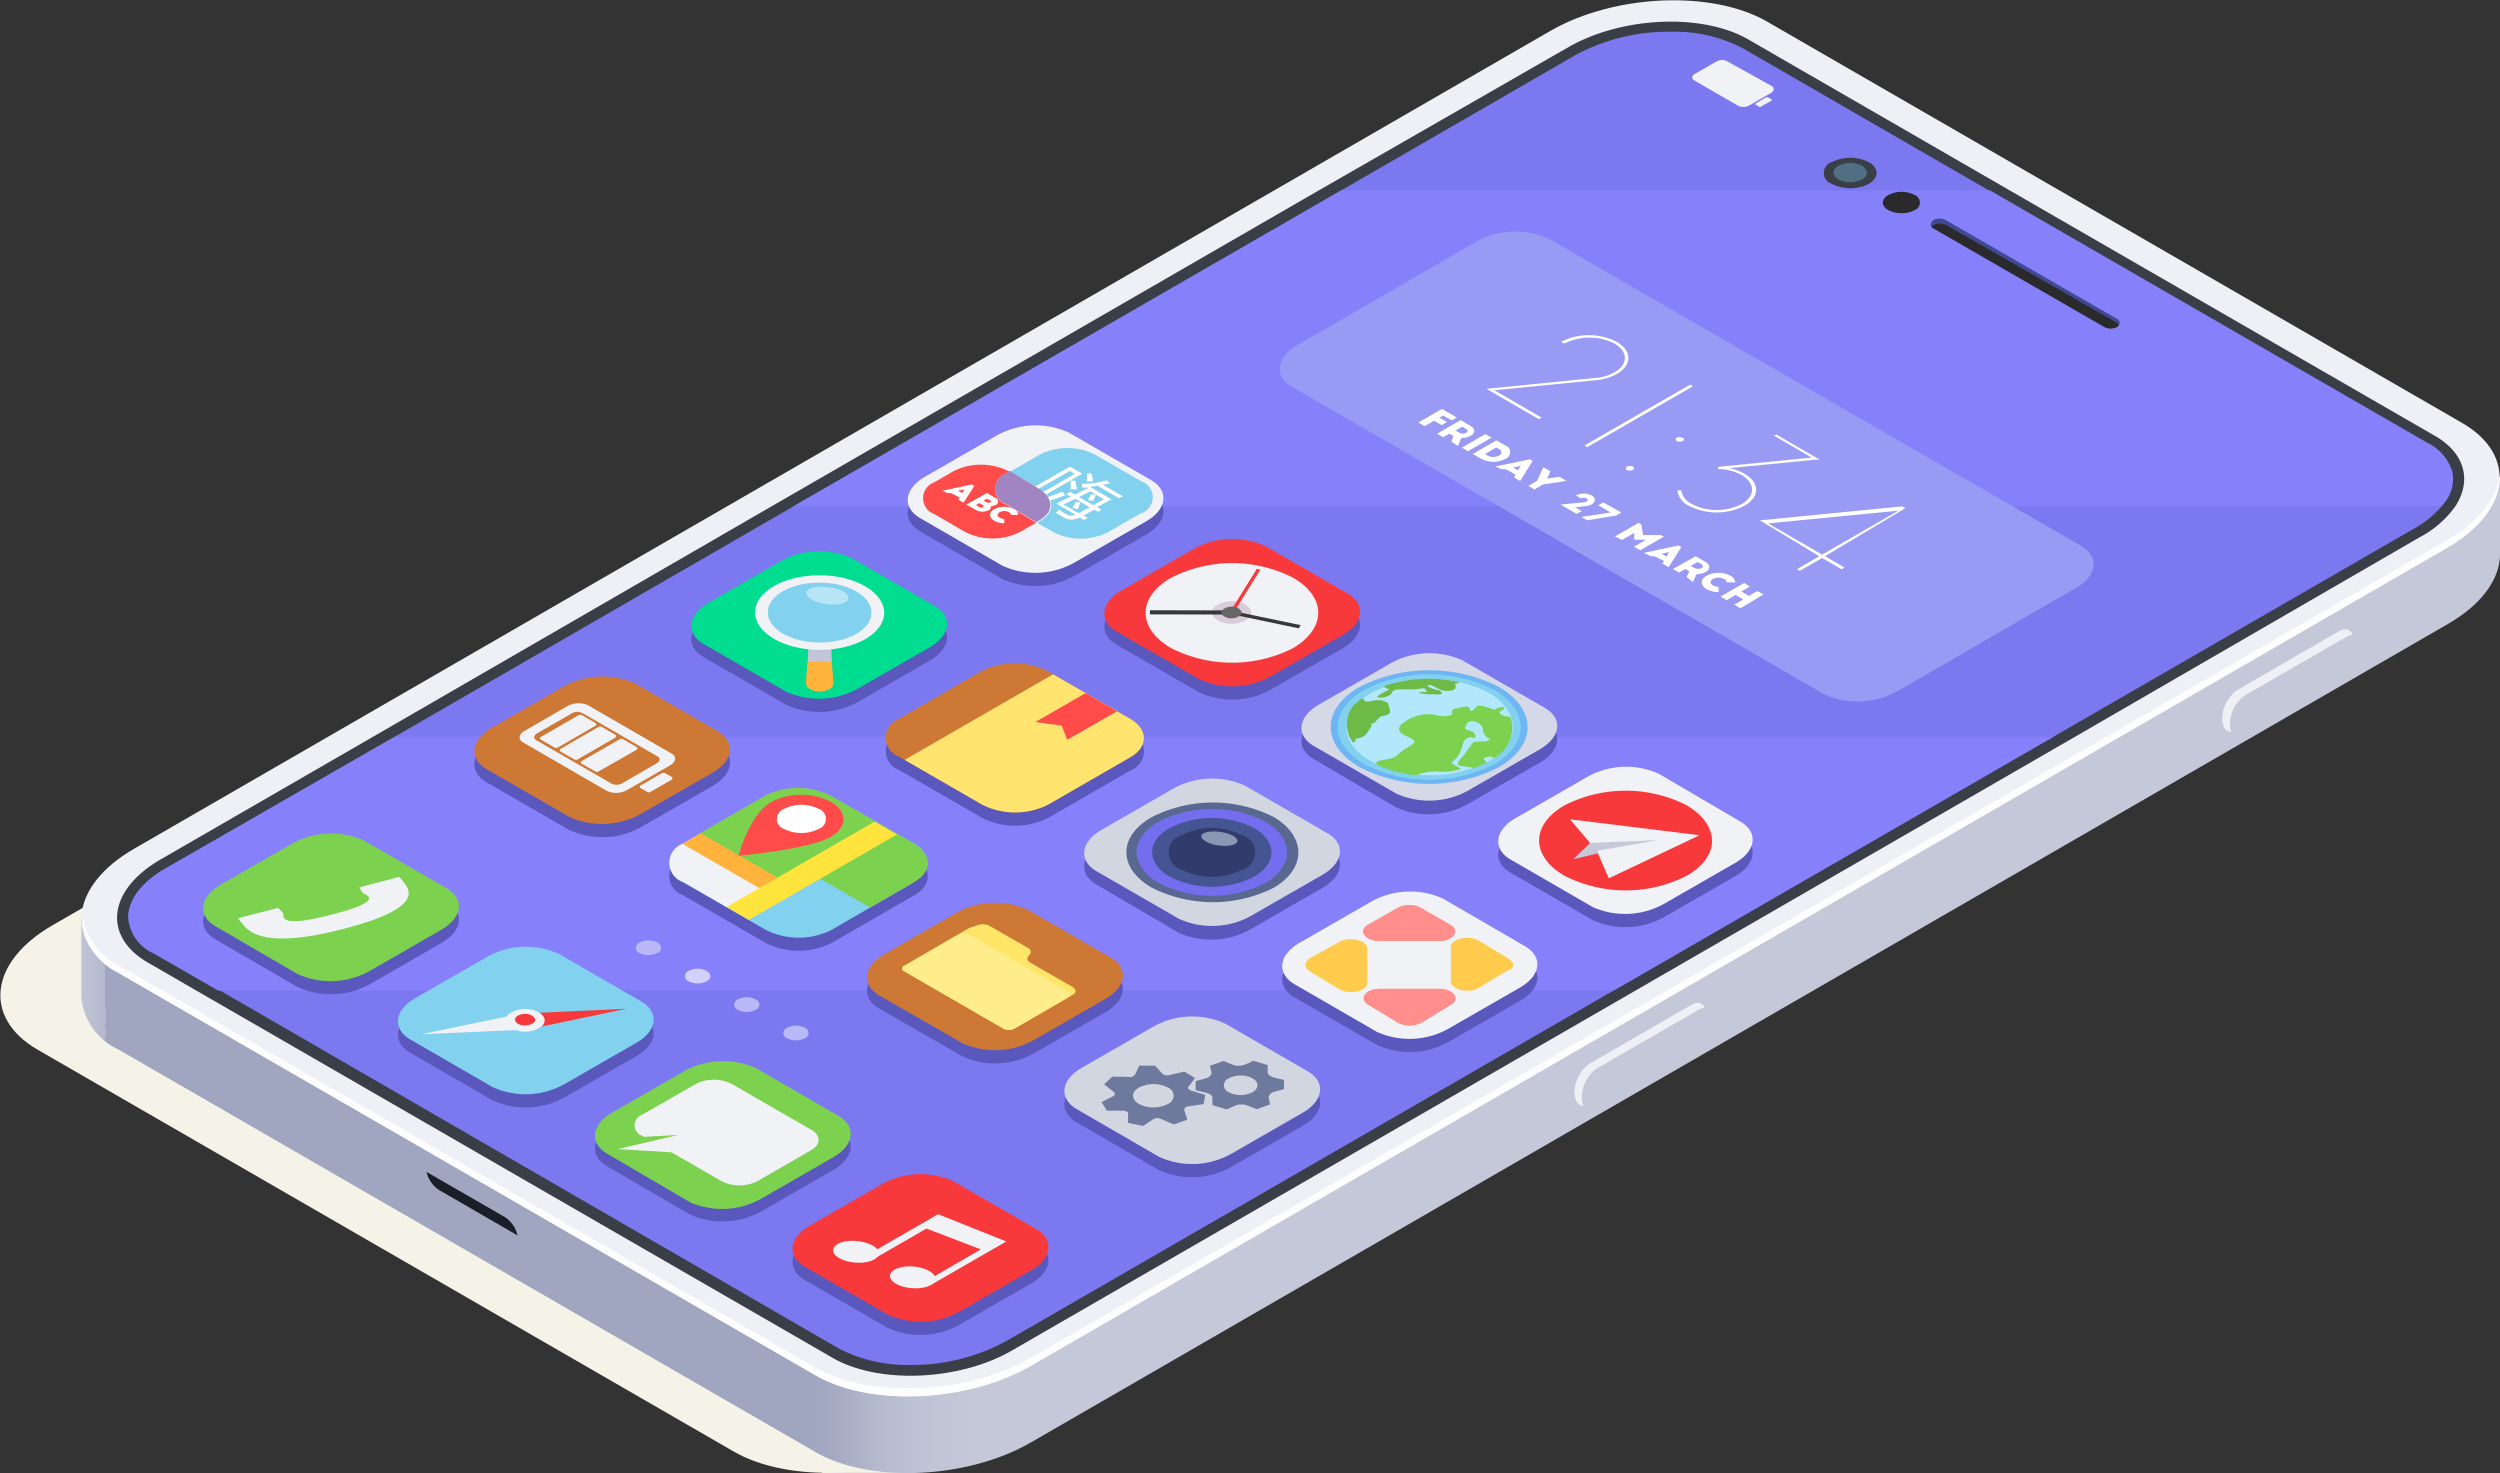 <svg xmlns="http://www.w3.org/2000/svg" xmlns:xlink="http://www.w3.org/1999/xlink" viewBox="0 0 139.33 82.1"><rect x="0" y="0" width="139.33" height="82.1" fill="#333333" stroke="none"/><defs><style>.cls-1{fill:#f5f2e8;}.cls-2{fill:url(#Безымянный_градиент_1067);}.cls-3{fill:#eff0f5;}.cls-4{fill:#fdfdfe;}.cls-5{fill:#3a3f47;}.cls-6{fill:#7c78f0;}.cls-7{fill:#8680fa;}.cls-8{fill:#2a2a2c;}.cls-9{fill:#404992;}.cls-10{fill:#516f83;}.cls-11{fill:#c4c8d8;}.cls-12{fill:#a0a6c0;}.cls-13{fill:#191f28;}.cls-14{fill:#989af4;}.cls-15{fill:#b9b8f8;}.cls-16{fill:#d2d1fa;}.cls-17{fill:#5a57bd;}.cls-18{fill:#00dd90;}.cls-19{fill:#c1c5d5;}.cls-20{fill:#ffb33d;}.cls-21{fill:#f1f2f6;}.cls-22{fill:#81d1ef;}.cls-23{fill:#b8e5f6;}.cls-24{fill:#f7393b;}.cls-25{fill:#7cd14f;}.cls-26{fill:#d9ccdb;}.cls-27{fill:#383838;}.cls-28{fill:#666;}.cls-29{fill:#ff8e8c;}.cls-30{fill:#fecb4c;}.cls-31{fill:#ff4c4a;}.cls-32{fill:#fff;}.cls-33{fill:#ffe43d;}.cls-34{fill:#ce7836;}.cls-35{fill:#d5d8e7;}.cls-36{fill:#6db6f3;}.cls-37{fill:#b3e7fc;}.cls-38{fill:#6eba46;}.cls-39{fill:#ffe56f;}.cls-40{fill:#d2d6e1;}.cls-41{fill:#586891;}.cls-42{fill:#746eee;}.cls-43{fill:#455492;}.cls-44{fill:#313c6d;}.cls-45{fill:#8b96b3;}.cls-46{fill:#ffe568;}.cls-47{fill:#ffec8b;}.cls-48{fill:#a184c2;}.cls-49{fill:#6d7a9d;}</style><linearGradient id="Безымянный_градиент_1067" x1="4.54" y1="43.18" x2="139.33" y2="43.18" gradientUnits="userSpaceOnUse"><stop offset="0" stop-color="#c4c8d8"/><stop offset="0" stop-color="#c0c4d5"/><stop offset="0.01" stop-color="#b4b9cd"/><stop offset="0.01" stop-color="#a0a6c0"/><stop offset="0.3" stop-color="#a0a6c0"/><stop offset="0.31" stop-color="#a3a9c2"/><stop offset="0.33" stop-color="#b6bace"/><stop offset="0.35" stop-color="#c0c5d6"/><stop offset="0.37" stop-color="#c4c8d8"/><stop offset="0.95" stop-color="#c4c8d8"/><stop offset="1" stop-color="#c4c8d8"/></linearGradient></defs><g id="Слой_2" data-name="Слой 2"><g id="Layer_1" data-name="Layer 1"><path class="cls-1" d="M40.88,80.89,2.06,58.48c-3-1.76-2.67-4.87.86-6.91L82,5.94c3.53-2,8.91-2.25,12-.49l38.82,22.41c3.06,1.76,2.67,4.87-.85,6.91l-79,45.63C49.32,82.43,43.93,82.66,40.88,80.89Z"/><polygon class="cls-1" points="45.81 82.09 50.87 82.09 50.87 63.98 45.81 82.09"/><path class="cls-2" d="M139.33,26.61l-2.45,1L98.45,5.46c-3-1.76-8.44-1.54-12,.5l-79,45.63a4.68,4.68,0,0,0-.44.27l-2.48-.72v4.41h0A3.55,3.55,0,0,0,6.6,58.49L45.42,80.91c3,1.76,8.43,1.54,12-.5l79-45.63c1.9-1.09,2.88-2.5,2.91-3.84h0Z"/><path class="cls-3" d="M45.42,76.63,6.6,54.22c-3.06-1.76-2.67-4.87.86-6.91l79-45.62c3.52-2,8.91-2.26,12-.5L137.27,23.6c3,1.77,2.67,4.87-.86,6.91l-79,45.63C53.85,78.17,48.47,78.4,45.42,76.63Z"/><path class="cls-4" d="M136.41,30.08l-79,45.62c-3.53,2-8.91,2.26-12,.5L6.6,53.79a3.66,3.66,0,0,1-2-2.78A3.47,3.47,0,0,0,6.6,54.22L45.42,76.63c3,1.77,8.43,1.54,12-.49l79-45.63c2-1.18,3-2.71,2.9-4.13C139.22,27.67,138.24,29,136.41,30.08Z"/><path class="cls-5" d="M136.84,28.22a5.7,5.7,0,0,1-2,1.73L115.65,41.06,91.16,55.2,56.41,75.26c-2.95,1.71-7.45,1.89-10,.42L10.93,55.2,8.25,53.65C5.7,52.18,6,49.58,9,47.87l11.79-6.81L43,28.22l30.5-17.61,13.94-8c3-1.7,7.45-1.88,10-.41l14.65,8.46,23.49,13.56C137.39,25.2,137.78,26.78,136.84,28.22Z"/><path class="cls-6" d="M136.33,27.88a4.08,4.08,0,0,1-.25.33,5.39,5.39,0,0,1-1.49,1.22L114.44,41.06,89.94,55.2,56.1,74.73a11,11,0,0,1-5.36,1.34,8.23,8.23,0,0,1-4-.92l-34.57-20L8.56,53.13a2.39,2.39,0,0,1-1.41-2c0-1,.78-2,2.13-2.76L22,41.06,44.24,28.21l30.51-17.6,13-7.51a10.84,10.84,0,0,1,5.36-1.33,8.2,8.2,0,0,1,4,.91l13.73,7.93,24.4,14.08a2.63,2.63,0,0,1,1.37,1.59A2,2,0,0,1,136.33,27.88Z"/><path class="cls-7" d="M136.33,27.88a4.08,4.08,0,0,1-.25.33H44.24l30.51-17.6H110.9l24.4,14.08a2.63,2.63,0,0,1,1.37,1.59A2,2,0,0,1,136.33,27.88Z"/><path class="cls-7" d="M114.44,41.06,89.94,55.2H12.14L8.56,53.13a2.39,2.39,0,0,1-1.41-2c0-1,.78-2,2.13-2.76L22,41.06Z"/><path class="cls-8" d="M117.3,18.24l-9.57-5.52c-.17-.1-.15-.28,0-.39h0a.75.75,0,0,1,.68,0L118,17.82c.17.1.15.28,0,.4h0A.78.78,0,0,1,117.3,18.24Z"/><path class="cls-9" d="M107.66,12.65a.44.44,0,0,1,.12-.11.78.78,0,0,1,.68,0L118,18a.23.23,0,0,1,.07.07.19.19,0,0,0-.07-.29l-9.57-5.52a.75.75,0,0,0-.68,0C107.62,12.42,107.58,12.55,107.66,12.65Z"/><path class="cls-5" d="M104.16,10.24a2.28,2.28,0,0,1-2.08,0,.63.63,0,0,1,0-1.2,2.31,2.31,0,0,1,2.08,0C104.73,9.37,104.73,9.91,104.16,10.24Z"/><path class="cls-10" d="M103.77,10a1.44,1.44,0,0,1-1.31,0c-.37-.21-.37-.55,0-.76a1.43,1.43,0,0,1,1.32,0C104.13,9.47,104.14,9.81,103.77,10Z"/><path class="cls-8" d="M106.71,11.71a1.62,1.62,0,0,1-1.47,0c-.41-.23-.41-.61,0-.84a1.59,1.59,0,0,1,1.47,0A.45.45,0,0,1,106.71,11.71Z"/><path class="cls-3" d="M130.37,37.42l-5.67,3.27c-.47.27-.85,0-.85-.63h0a2,2,0,0,1,.85-1.61l5.67-3.28c.46-.26.84,0,.84.64h0A2,2,0,0,1,130.37,37.42Z"/><path class="cls-11" d="M130.8,37.68,125.12,41c-.46.27-.84,0-.84-.64h0a2,2,0,0,1,.84-1.61l5.68-3.27c.46-.27.84,0,.84.64h0A2,2,0,0,1,130.8,37.68Z"/><path class="cls-3" d="M94.27,58.24l-5.68,3.28c-.46.27-.84,0-.84-.64h0a2,2,0,0,1,.84-1.6L94.27,56c.46-.27.84,0,.84.64h0A2,2,0,0,1,94.27,58.24Z"/><path class="cls-11" d="M94.7,58.51,89,61.79c-.46.26-.84,0-.84-.64h0A2,2,0,0,1,89,59.54l5.68-3.27c.46-.27.84,0,.84.63h0A2,2,0,0,1,94.7,58.51Z"/><path class="cls-12" d="M28.89,69.23c0,.53-.33.77-.72.54L23.3,67a1.72,1.72,0,0,1-.73-1.38c0-.52.33-.77.73-.55l.47.28,4.4,2.54a1.66,1.66,0,0,1,.67,1A1.28,1.28,0,0,1,28.89,69.23Z"/><path class="cls-13" d="M28.84,68.85l-4.39-2.54a1.65,1.65,0,0,1-.68-1l4.4,2.54A1.66,1.66,0,0,1,28.84,68.85Z"/><path class="cls-14" d="M101.68,38.7,72,21.56c-1-.59-.89-1.64.29-2.32l10-5.78a4.5,4.5,0,0,1,4-.17L116,30.43c1,.6.9,1.64-.29,2.33l-10,5.78A4.49,4.49,0,0,1,101.68,38.7Z"/><path class="cls-15" d="M36.64,53.11a1.1,1.1,0,0,1-1,0,.31.31,0,0,1,0-.58,1.12,1.12,0,0,1,1,0A.31.31,0,0,1,36.64,53.11Z"/><path class="cls-16" d="M39.38,54.69a1.1,1.1,0,0,1-1,0,.31.31,0,0,1,0-.58,1.07,1.07,0,0,1,1,0C39.66,54.28,39.66,54.54,39.38,54.69Z"/><path class="cls-15" d="M42.12,56.28a1.1,1.1,0,0,1-1,0,.31.31,0,0,1,0-.58,1.1,1.1,0,0,1,1,0A.31.31,0,0,1,42.12,56.28Z"/><path class="cls-15" d="M44.86,57.86a1.1,1.1,0,0,1-1,0,.31.31,0,0,1,0-.58,1.1,1.1,0,0,1,1,0A.31.31,0,0,1,44.86,57.86Z"/><path class="cls-17" d="M43.81,39.28l-4.6-2.66c-1-.58-.89-1.62.28-2.3l4-2.3a4.45,4.45,0,0,1,4-.16l4.61,2.66c1,.59.89,1.62-.29,2.3l-4,2.3A4.44,4.44,0,0,1,43.81,39.28Z"/><path class="cls-17" d="M27.46,61.33l-4.6-2.66c-1-.59-.89-1.63.28-2.3l4-2.3a4.42,4.42,0,0,1,4-.17l4.61,2.66c1,.59.89,1.62-.29,2.3l-4,2.3A4.47,4.47,0,0,1,27.46,61.33Z"/><path class="cls-17" d="M16.57,55,12,52.35c-1-.59-.88-1.62.29-2.3l4-2.3a4.44,4.44,0,0,1,4-.16l4.61,2.66c1,.58.88,1.62-.29,2.3l-4,2.3A4.47,4.47,0,0,1,16.57,55Z"/><path class="cls-17" d="M88.78,51.29l-4.6-2.66c-1-.58-.89-1.62.28-2.3l4-2.3a4.42,4.42,0,0,1,4-.16L97,46.53c1,.58.89,1.62-.29,2.3l-4,2.3A4.44,4.44,0,0,1,88.78,51.29Z"/><path class="cls-17" d="M49.46,74l-4.61-2.66c-1-.59-.89-1.63.29-2.3l4-2.3a4.42,4.42,0,0,1,4-.17l4.61,2.66c1,.59.89,1.62-.28,2.3l-4,2.3A4.45,4.45,0,0,1,49.46,74Z"/><path class="cls-17" d="M66.84,38.59l-4.61-2.66c-1-.58-.89-1.62.28-2.3l4-2.3a4.45,4.45,0,0,1,4-.16l4.61,2.66c1,.59.89,1.62-.29,2.3l-4,2.3A4.42,4.42,0,0,1,66.84,38.59Z"/><path class="cls-17" d="M76.74,58.24l-4.6-2.66c-1-.58-.89-1.62.28-2.3l4-2.3a4.45,4.45,0,0,1,4-.16L85,53.48c1,.59.89,1.62-.29,2.3l-4,2.3A4.44,4.44,0,0,1,76.74,58.24Z"/><path class="cls-17" d="M50.93,49.91l-4.58,2.64a4.08,4.08,0,0,1-3.68,0l-4.61-2.66a1.12,1.12,0,0,1,0-2.12l4.57-2.65a4.1,4.1,0,0,1,3.69,0l4.61,2.66c.82.48,1,1.2.48,1.76a2.14,2.14,0,0,1-.42.34Z"/><path class="cls-17" d="M31.73,46.26,27.12,43.6c-1-.59-.89-1.62.29-2.3l4-2.3a4.42,4.42,0,0,1,4-.16L40,41.5c1,.58.89,1.62-.28,2.3l-4,2.3A4.45,4.45,0,0,1,31.73,46.26Z"/><path class="cls-17" d="M77.82,45,73.21,42.3c-1-.58-.88-1.62.29-2.3l4-2.3a4.47,4.47,0,0,1,4-.16l4.61,2.66c1,.59.88,1.62-.29,2.3l-4,2.3A4.44,4.44,0,0,1,77.82,45Z"/><path class="cls-17" d="M38.45,67.69,33.84,65c-1-.58-.89-1.62.29-2.3l4-2.3a4.47,4.47,0,0,1,4-.16l4.6,2.66c1,.59.89,1.62-.28,2.3l-4,2.3A4.44,4.44,0,0,1,38.45,67.69Z"/><path class="cls-17" d="M58.4,38.15,63,40.81a1.13,1.13,0,0,1,0,2.13l-4.58,2.64a4.1,4.1,0,0,1-3.69,0l-4.61-2.66a1.13,1.13,0,0,1,0-2.13l4.58-2.64A4.1,4.1,0,0,1,58.4,38.15Z"/><path class="cls-17" d="M65.71,52,61.1,49.29c-1-.59-.88-1.63.29-2.3l4-2.3a4.44,4.44,0,0,1,4-.17L74,47.18c1,.59.88,1.62-.29,2.3l-4,2.3A4.47,4.47,0,0,1,65.71,52Z"/><path class="cls-17" d="M53.64,58.87,49,56.21c-1-.58-.89-1.62.29-2.3l4-2.3a4.45,4.45,0,0,1,4-.16l4.61,2.66c1,.59.89,1.62-.29,2.3l-4,2.3A4.42,4.42,0,0,1,53.64,58.87Z"/><path class="cls-17" d="M55.87,32.27l-4.6-2.66c-1-.59-.89-1.63.28-2.3l4-2.3a4.42,4.42,0,0,1,4-.17l4.61,2.66c1,.59.89,1.62-.29,2.3l-4,2.3A4.47,4.47,0,0,1,55.87,32.27Z"/><path class="cls-17" d="M64.59,65.21,60,62.55c-1-.59-.89-1.63.29-2.3l4-2.3a4.44,4.44,0,0,1,4-.17l4.6,2.66c1,.59.89,1.62-.28,2.3l-4,2.3A4.45,4.45,0,0,1,64.59,65.21Z"/><path class="cls-18" d="M43.81,38.55l-4.6-2.66c-1-.59-.89-1.62.28-2.3l4-2.3a4.42,4.42,0,0,1,4-.17l4.61,2.66c1,.59.89,1.62-.29,2.3l-4,2.3A4.47,4.47,0,0,1,43.81,38.55Z"/><polygon class="cls-19" points="46.36 36.89 45.02 36.89 45.05 36.09 46.33 36.1 46.36 36.89"/><path class="cls-20" d="M46.36,36.89H45l-.09,1.19c0,.25.34.46.77.46h0c.43,0,.78-.2.77-.45Z"/><path class="cls-21" d="M49.28,34.15c0,1.15-1.6,2.07-3.59,2.07s-3.61-.94-3.61-2.09,1.6-2.07,3.59-2.07S49.27,33,49.28,34.15Z"/><path class="cls-22" d="M48.57,34.15c0,.92-1.28,1.66-2.88,1.66s-2.9-.75-2.9-1.68,1.28-1.66,2.88-1.66S48.57,33.22,48.57,34.15Z"/><path class="cls-23" d="M47.26,33.42c-.14.25-.77.35-1.4.22s-1-.42-.89-.67.77-.34,1.4-.22S47.4,33.17,47.26,33.42Z"/><path class="cls-22" d="M27.46,60.59l-4.6-2.66c-1-.59-.89-1.62.28-2.3l4-2.3a4.45,4.45,0,0,1,4-.17l4.61,2.66c1,.59.89,1.63-.29,2.3l-4,2.3A4.44,4.44,0,0,1,27.46,60.59Z"/><polygon class="cls-24" points="34.91 56.22 29.02 56.49 29.36 57.38 34.91 56.22"/><polygon class="cls-21" points="23.47 57.64 29.36 57.38 29.02 56.49 23.47 57.64"/><path class="cls-21" d="M30.18,57.21a1.61,1.61,0,0,1-1.5.18c-.51-.18-.66-.57-.33-.87a1.61,1.61,0,0,1,1.5-.18C30.36,56.53,30.51,56.92,30.18,57.21Z"/><path class="cls-24" d="M29.74,57a.87.87,0,0,1-.78.1c-.26-.1-.33-.3-.17-.45a.84.84,0,0,1,.78-.09C29.83,56.69,29.9,56.89,29.74,57Z"/><path class="cls-25" d="M16.57,54.28,12,51.62c-1-.59-.88-1.63.29-2.31l4-2.3a4.47,4.47,0,0,1,4-.16l4.61,2.66c1,.59.88,1.62-.29,2.3l-4,2.3A4.47,4.47,0,0,1,16.57,54.28Z"/><path class="cls-21" d="M22.57,49.26l-.31-.39-.24.06-2,.52s.15.31.29.37c.69.3,0,.68-1.81,1.15s-2.77.52-2.71,0c0-.1-.29-.37-.29-.37l-2,.51-.24.07.31.38c.91,1.16,3.49.75,5.57.21S23.48,50.41,22.57,49.26Z"/><path class="cls-21" d="M88.78,50.56l-4.6-2.66c-1-.59-.89-1.63.28-2.3l4-2.3a4.42,4.42,0,0,1,4-.17L97,45.79c1,.59.89,1.62-.29,2.3l-4,2.3A4.47,4.47,0,0,1,88.78,50.56Z"/><path class="cls-24" d="M94,48.81a7.51,7.51,0,0,1-6.8,0c-1.89-1.09-1.9-2.84,0-3.93a7.51,7.51,0,0,1,6.8,0C95.88,46,95.89,47.73,94,48.81Z"/><polygon class="cls-21" points="94.72 46.55 87.49 45.66 88.62 46.98 89.13 47.33 88.98 47.39 89.66 48.95 94.72 46.55"/><polygon class="cls-11" points="92.41 46.82 88.62 46.98 87.69 47.88 89.06 47.56 88.99 47.42 92.41 46.82"/><path class="cls-24" d="M49.46,73.26,44.85,70.6c-1-.59-.89-1.62.29-2.3l4-2.3a4.42,4.42,0,0,1,4-.16l4.61,2.66c1,.58.89,1.62-.28,2.3l-4,2.3A4.45,4.45,0,0,1,49.46,73.26Z"/><polygon class="cls-21" points="56.08 69.19 52.28 67.67 48.34 69.94 48.72 70.15 51.63 68.47 54.66 69.63 51.56 71.43 51.88 71.61 56.08 69.19"/><path class="cls-21" d="M48.93,70c-.18.31-.87.46-1.55.33s-1.09-.48-.91-.8.87-.46,1.54-.33S49.1,69.64,48.93,70Z"/><path class="cls-21" d="M52.09,71.42c-.17.31-.86.46-1.54.34s-1.09-.49-.91-.8.86-.47,1.54-.34S52.27,71.11,52.09,71.42Z"/><path class="cls-24" d="M66.84,37.86,62.23,35.2c-1-.59-.89-1.62.28-2.3l4-2.3a4.45,4.45,0,0,1,4-.17l4.61,2.66c1,.59.89,1.63-.29,2.3l-4,2.3A4.42,4.42,0,0,1,66.84,37.86Z"/><path class="cls-21" d="M72.07,36.12a7.51,7.51,0,0,1-6.8,0c-1.89-1.08-1.9-2.84,0-3.92a7.48,7.48,0,0,1,6.8,0C73.93,33.28,73.94,35,72.07,36.12Z"/><path class="cls-26" d="M69.56,34.48a1.64,1.64,0,0,1-1.51.18c-.51-.19-.65-.58-.33-.87a1.62,1.62,0,0,1,1.5-.18C69.73,33.79,69.88,34.18,69.56,34.48Z"/><polygon class="cls-24" points="68.75 34.15 68.55 34.11 70.05 31.7 70.24 31.75 68.75 34.15"/><polygon class="cls-27" points="68.64 34.02 68.64 34.25 64.09 34.24 64.09 34.01 68.64 34.02"/><polygon class="cls-27" points="68.58 34.22 68.69 34.05 72.49 34.84 72.38 35.02 68.58 34.22"/><path class="cls-28" d="M69.11,34.31a.85.85,0,0,1-.77.1c-.26-.1-.34-.3-.17-.45a.84.84,0,0,1,.77-.1C69.2,34,69.28,34.16,69.11,34.31Z"/><path class="cls-21" d="M76.74,57.51l-4.6-2.66c-1-.59-.89-1.62.28-2.3l4-2.3a4.45,4.45,0,0,1,4-.17L85,52.74c1,.59.89,1.62-.29,2.3l-4,2.3A4.44,4.44,0,0,1,76.74,57.51Z"/><path class="cls-29" d="M77.89,50.6l-1.65.94c-.57.33-.16.9.65.9h3.3c.8,0,1.21-.57.63-.9l-1.65-.95A1.38,1.38,0,0,0,77.89,50.6Z"/><path class="cls-29" d="M79.21,57,80.85,56c.57-.33.16-.89-.65-.89H76.91c-.81,0-1.21.56-.64.89l1.65,1A1.46,1.46,0,0,0,79.21,57Z"/><path class="cls-29" d="M77.89,50.6l-1.65.94c-.57.33-.16.9.65.9h3.3c.8,0,1.21-.57.63-.9l-1.65-.95A1.38,1.38,0,0,0,77.89,50.6Z"/><path class="cls-29" d="M79.21,57,80.85,56c.57-.33.16-.89-.65-.89H76.91c-.81,0-1.21.56-.64.89l1.65,1A1.46,1.46,0,0,0,79.21,57Z"/><path class="cls-30" d="M73,54.14l1.65,1c.58.33,1.55.1,1.55-.37v-1.9c0-.47-1-.7-1.55-.38L73,53.4C72.67,53.61,72.67,53.94,73,54.14Z"/><path class="cls-30" d="M84.06,53.42l-1.65-1c-.57-.33-1.55-.1-1.55.37v1.9c0,.47,1,.7,1.55.37l1.65-1C84.42,54,84.42,53.63,84.06,53.42Z"/><path class="cls-22" d="M50.93,49.17l-4.58,2.65a4.08,4.08,0,0,1-3.68,0l-4.61-2.66a1.13,1.13,0,0,1,0-2.13l4.57-2.64a4.1,4.1,0,0,1,3.69,0L50.92,47c.82.48,1,1.2.48,1.77a1.81,1.81,0,0,1-.42.33Z"/><path class="cls-21" d="M44.07,49.92l-3.58.63-2.43-1.4a1.13,1.13,0,0,1,0-2.13l.62-.36Z"/><path class="cls-25" d="M47.88,47.5l-4,2.1-5.15-3,3.89-2.25a4.1,4.1,0,0,1,3.69,0L50.92,47c.82.48,1,1.2.48,1.77C51.29,48.93,48,47.4,47.88,47.5Z"/><path class="cls-25" d="M50.93,49.17l-2.44,1.41-2.94-1.7,4.27-2.47,1.1.63c.82.48,1,1.2.48,1.77a1.81,1.81,0,0,1-.42.33Z"/><polygon class="cls-20" points="39.05 46.44 44.38 49.52 43.37 50.1 38.03 47.03 39.05 46.44"/><path class="cls-31" d="M46.31,44.69a3.66,3.66,0,0,0-3.32,0c-1.24.72-1.83,3-1.83,3s3.92-.34,5.16-1.06C47.24,46.08,47.23,45.22,46.31,44.69Z"/><path class="cls-32" d="M45.62,46.2a2.16,2.16,0,0,1-1.92,0,.59.59,0,0,1,0-1.12,2.15,2.15,0,0,1,1.93,0A.59.59,0,0,1,45.62,46.2Z"/><polygon class="cls-33" points="49.99 46.51 48.74 45.79 40.49 50.55 41.73 51.27 49.99 46.51"/><path class="cls-34" d="M31.73,45.53l-4.61-2.66c-1-.59-.89-1.63.29-2.31l4-2.3a4.45,4.45,0,0,1,4-.16L40,40.76c1,.59.89,1.62-.28,2.3l-4,2.3A4.45,4.45,0,0,1,31.73,45.53Z"/><path class="cls-21" d="M33.82,44.08l-4.66-2.7c-.29-.16-.26-.46.08-.65l2.39-1.38a1.29,1.29,0,0,1,1.13-.05L37.43,42c.29.17.25.46-.08.65L35,44A1.25,1.25,0,0,1,33.82,44.08Z"/><path class="cls-34" d="M34.06,43.66l-4.18-2.41c-.15-.09-.13-.24,0-.35l2-1.15a.64.64,0,0,1,.6,0l4.17,2.41c.16.09.14.25,0,.35l-2,1.16A.65.65,0,0,1,34.06,43.66Z"/><path class="cls-21" d="M36.06,44.13l-.4-.23s0-.07,0-.1l1.23-.71a.2.2,0,0,1,.17,0l.41.23s0,.08,0,.11l-1.23.71A.17.17,0,0,1,36.06,44.13Z"/><path class="cls-21" d="M30.9,41.66l-.81-.47s0-.06,0-.09l2.17-1.25a.18.18,0,0,1,.16,0l.81.47s0,.07,0,.1l-2.16,1.25A.2.2,0,0,1,30.9,41.66Z"/><path class="cls-21" d="M32,42.32l-.8-.46s0-.07,0-.1l2.16-1.25a.2.2,0,0,1,.17,0l.81.47s0,.07,0,.1l-2.16,1.25A.2.2,0,0,1,32,42.32Z"/><path class="cls-21" d="M33.19,43l-.81-.46s0-.07,0-.1l2.17-1.25a.18.18,0,0,1,.16,0l.81.47s0,.07,0,.1L33.35,43A.18.18,0,0,1,33.19,43Z"/><path class="cls-21" d="M96.86,5.89,94.42,4.48c-.15-.09-.14-.24,0-.34l1.25-.72a.64.64,0,0,1,.6,0L98.75,4.8c.15.09.13.24,0,.35l-1.25.72A.67.67,0,0,1,96.86,5.89Z"/><path class="cls-21" d="M98,5.92l-.21-.12s0,0,0,0l.64-.38h.1l.21.12s0,0,0,.06l-.65.37Z"/><path class="cls-35" d="M77.82,44.23l-4.61-2.66c-1-.59-.88-1.62.29-2.3l4-2.3a4.44,4.44,0,0,1,4-.17l4.61,2.66c1,.59.88,1.62-.29,2.3l-4,2.3A4.47,4.47,0,0,1,77.82,44.23Z"/><path class="cls-36" d="M83.53,42.76a8.57,8.57,0,0,1-7.75,0c-2.15-1.24-2.16-3.25,0-4.48a8.57,8.57,0,0,1,7.75,0C85.66,39.52,85.67,41.53,83.53,42.76Z"/><path class="cls-22" d="M83.26,42.6a8,8,0,0,1-7.21,0c-2-1.15-2-3,0-4.16a8,8,0,0,1,7.21,0C85.24,39.59,85.25,41.46,83.26,42.6Z"/><path class="cls-37" d="M83,42.42a7.29,7.29,0,0,1-6.59,0c-1.82-1-1.83-2.76,0-3.8a7.29,7.29,0,0,1,6.59,0C84.75,39.67,84.76,41.38,83,42.42Z"/><path class="cls-25" d="M82.1,41.37l-.5.69c-.32.42-.62.59,0,.65a3.29,3.29,0,0,1,.53.1,4.6,4.6,0,0,0,.75-.33c-.11-.06-.24-.14-.16-.22a.44.44,0,0,1,.53,0h0a1.93,1.93,0,0,0,.93-2.31h-.05s-.09,0-.32-.06-.25-.22-.25-.22.44-.21.24-.26a.8.8,0,0,0-.5.15s-.92-.35-1-.2-.29.3-.34.25,0-.32-.42-.21-.58.06-.61.24l0,.19a1.5,1.5,0,0,1-1,0,2.26,2.26,0,0,0-1.67.42c-.31.19-.45.49,0,.72s.89.32.22.67-.5.56-1.17.67-.65.18-.57.31a6.52,6.52,0,0,0,2.08.58l.1,0A3.21,3.21,0,0,1,80.12,43a3,3,0,0,0,1.27-.14c0-.07-.35-.21-.46-.31s0,0,.3-.39.23-.81.5-1a.44.44,0,0,1,.48,0,.32.32,0,0,0-.24-.42c-.35-.11-.39-.07-.22-.4s.9-.06.89.31a.6.6,0,0,0,.39.53s0,.13-.38.14A2.71,2.71,0,0,0,82.1,41.37Z"/><path class="cls-38" d="M77.21,38.22s-.06,0-.06.05.28.16.28.16-.85.39-.63.44a1,1,0,0,0,.65-.13c.22-.11,0-.3.56-.32l.86,0,.51-.07.18.21s-.55,0-.46.06a2.64,2.64,0,0,0,.8.07s.54.07.44-.1-.32-.11-.65-.27.07-.14.07-.14l.56.28a1.23,1.23,0,0,0,.66,0c.28-.1.09-.34.09-.34l.31-.09A7.66,7.66,0,0,0,77.21,38.22Z"/><path class="cls-38" d="M75.53,41.17a1,1,0,0,0,.55-.19c.16-.16.25-.38.32-.43s0-.21,0-.21.2,0,.31-.18a1.2,1.2,0,0,1,.27-.24s.52-.05.49-.28a2.07,2.07,0,0,0-.12-.45.83.83,0,0,0-.55-.17c-.39,0-.69.19-.76,0s-.3,0-.3,0a.44.44,0,0,1-.25.23l0,0a1.69,1.69,0,0,0-.09,2.13C75.62,41.35,75.53,41.17,75.53,41.17Z"/><path class="cls-25" d="M38.45,67,33.84,64.3c-1-.59-.89-1.62.29-2.3l4-2.3a4.47,4.47,0,0,1,4-.17l4.6,2.66c1,.59.89,1.63-.28,2.3l-4,2.3A4.44,4.44,0,0,1,38.45,67Z"/><path class="cls-21" d="M45.21,64.1l-3,1.73a2.25,2.25,0,0,1-2,0l-2.79-1.61-3-.18,1.61-.37.28-.07,1.52-.35-1.94.11-.11-.06a.62.62,0,0,1,0-1.17l3-1.72a2.25,2.25,0,0,1,2,0l4.39,2.53C45.76,63.26,45.77,63.78,45.21,64.1Z"/><path class="cls-34" d="M58.4,37.41,63,40.07c1,.59,1,1.55,0,2.13l-4.58,2.64a4.1,4.1,0,0,1-3.69,0l-4.61-2.66a1.13,1.13,0,0,1,0-2.13l4.58-2.65A4.1,4.1,0,0,1,58.4,37.41Z"/><path class="cls-39" d="M58.69,37.58,63,40.07c1,.59,1,1.55,0,2.13l-4.58,2.64a4.1,4.1,0,0,1-3.69,0l-4.31-2.49Z"/><polygon class="cls-31" points="60.5 38.63 57.7 40.24 59.17 40.44 59.48 41.23 62.25 39.64 60.5 38.63"/><path class="cls-40" d="M65.71,51.21,61.1,48.55c-1-.59-.88-1.62.29-2.3l4-2.3a4.44,4.44,0,0,1,4-.16L74,46.45c1,.58.88,1.62-.29,2.3l-4,2.3A4.47,4.47,0,0,1,65.71,51.21Z"/><path class="cls-41" d="M71,49.47a7.56,7.56,0,0,1-6.81,0c-1.88-1.09-1.89-2.85,0-3.93a7.53,7.53,0,0,1,6.81,0C72.81,46.63,72.82,48.39,71,49.47Z"/><path class="cls-42" d="M70.51,49.22a6.59,6.59,0,0,1-5.93,0c-1.64-1-1.65-2.49,0-3.43a6.56,6.56,0,0,1,5.93,0C72.14,46.74,72.14,48.27,70.51,49.22Z"/><path class="cls-43" d="M69.89,48.86a5.19,5.19,0,0,1-4.7,0c-1.3-.75-1.31-2,0-2.71a5.16,5.16,0,0,1,4.7,0C71.18,46.9,71.19,48.11,69.89,48.86Z"/><path class="cls-44" d="M69.21,48.47a3.68,3.68,0,0,1-3.34,0,1,1,0,0,1,0-1.93,3.68,3.68,0,0,1,3.34,0A1,1,0,0,1,69.21,48.47Z"/><path class="cls-45" d="M68.94,46.94c-.11.19-.65.26-1.19.15s-.89-.36-.78-.55.65-.26,1.2-.15S69.06,46.75,68.94,46.94Z"/><path class="cls-34" d="M53.64,58.14,49,55.48c-1-.59-.89-1.62.29-2.3l4-2.3a4.42,4.42,0,0,1,4-.17l4.61,2.66c1,.59.89,1.62-.29,2.3l-4,2.3A4.45,4.45,0,0,1,53.64,58.14Z"/><path class="cls-46" d="M59.77,55l-2.35-1.35c-.17-.1-.21-.25-.1-.37l.07-.09c.11-.12.06-.27-.1-.36l-2.12-1.22a.85.85,0,0,0-.65-.06l-.4.13-.12.05-3.59,2.08a.17.17,0,0,0,0,.33l5.52,3.19a.66.66,0,0,0,.58,0l3.26-1.88C60,55.34,60,55.14,59.77,55Z"/><path class="cls-47" d="M59.52,55.27,54,52.08a.66.66,0,0,0-.58,0l-3,1.74a.17.17,0,0,0,0,.33l5.52,3.19a.66.66,0,0,0,.58,0l3-1.74C59.69,55.51,59.68,55.36,59.52,55.27Z"/><path class="cls-21" d="M55.87,31.53l-4.6-2.66c-1-.59-.89-1.62.28-2.3l4-2.3a4.45,4.45,0,0,1,4-.17l4.61,2.66c1,.59.89,1.63-.29,2.3l-4,2.3A4.44,4.44,0,0,1,55.87,31.53Z"/><path class="cls-22" d="M63.55,28.62l-1.82,1.05a3.38,3.38,0,0,1-3,0l-.93-.53.16-.1c.84-.48.83-1.27,0-1.76l-1.65-1,1.65-.95a3.43,3.43,0,0,1,3.06,0l2.58,1.49A.94.94,0,0,1,63.55,28.62Z"/><path class="cls-32" d="M59.63,26l.69.4-2.18,1.25-.48-.28-.24.14-.2-.12Zm-.4,1.41a1.82,1.82,0,0,0,.14.19l-1.49.53-.17-.19C58.23,27.77,58.74,27.59,59.23,27.4Zm.67-1-.28-.16-1.75,1,.28.16Zm-.26,1,.27.15.8-.39-.41,0a1.77,1.77,0,0,0,0-.2,5.48,5.48,0,0,0,1.38-.2l.19.16-.4.09,1.11.64-.21.11-1.21-.7a2.7,2.7,0,0,1-.41.06l1.2.7-.81.43.25.15-.2.12L61,28.4l-.62.33.24.14-.2.11-.25-.14a.89.89,0,0,1-.89,0l-.44-.26a1.18,1.18,0,0,0,.2-.17,3.84,3.84,0,0,0,.42.27.47.47,0,0,0,.47,0l-1.06-.61L59,28l.67-.32-.25-.15Zm1.09.86-.8-.47-.66.32.84.48Zm-.8-1.48a3.41,3.41,0,0,1,.09.48h-.36a2.61,2.61,0,0,0,0-.48Zm0,1.2.28,0a2.15,2.15,0,0,1-.15.38l-.29-.06A2.83,2.83,0,0,0,59.94,28Zm.84-.6-.64.31.8.45.6-.32Zm.06-1a1.87,1.87,0,0,1,.08.44h-.34a3.42,3.42,0,0,0,0-.44Zm-.05,1.17.29,0q-.07.2-.15.36l-.3-.05A2.05,2.05,0,0,0,60.79,27.56Z"/><path class="cls-48" d="M57.91,29l-.16.1-1.66-1a.93.93,0,0,1,0-1.76l.17-.1,1.65,1C58.74,27.76,58.75,28.55,57.91,29Z"/><path class="cls-31" d="M57.75,29.13l-.91.52a3.41,3.41,0,0,1-3.05,0l-1.72-1a.94.94,0,0,1,0-1.77l1.07-.62a3.4,3.4,0,0,1,3.06,0l.06,0-.17.1a.93.93,0,0,0,0,1.76Z"/><path class="cls-32" d="M52.52,27.35,54.16,27l.14.08-.6.94-.29-.17.08-.12L53,27.48l-.21,0Zm.87,0,.23.13.13-.2Z"/><path class="cls-32" d="M53.85,28.12,55,27.48l.49.28a.2.2,0,0,1,0,.38.57.57,0,0,1-.27.08.22.22,0,0,1-.13.22.76.76,0,0,1-.66,0Zm.73.14a.18.18,0,0,0,.2,0,.06.06,0,0,0,0-.11l-.2-.11-.19.11ZM55,28a.21.21,0,0,0,.19,0c.06,0,.06-.08,0-.11L55,27.79l-.19.11Z"/><path class="cls-32" d="M56.35,28.7a.19.19,0,0,0-.11-.15.55.55,0,0,0-.53,0c-.15.09-.15.21,0,.3a.48.48,0,0,0,.26.07v.24a1.11,1.11,0,0,1-.56-.14c-.31-.18-.31-.46,0-.64a1.21,1.21,0,0,1,1.11,0,.37.37,0,0,1,.23.32Z"/><path class="cls-40" d="M64.59,64.47,60,61.81c-1-.59-.89-1.62.29-2.3l4-2.3a4.44,4.44,0,0,1,4-.16l4.6,2.66c1,.58.89,1.62-.28,2.3l-4,2.3A4.45,4.45,0,0,1,64.59,64.47Z"/><path class="cls-49" d="M66,61.86c0-.09.06-.17.21-.2l.87-.13.09-.51-.79-.24c-.14-.05-.2-.14-.14-.22l.36-.48L66,59.72l-.83.2a.44.44,0,0,1-.38-.07l-.42-.46-.88,0-.23.5a.35.35,0,0,1-.34.13L62,60l-.47.43.54.42c.09.07.07.17,0,.23l-.68.34.3.48.9,0c.15,0,.28.07.28.16l0,.52.84.17.59-.39a.46.46,0,0,1,.4,0l.72.31.75-.27Z"/><path class="cls-49" d="M71,60.85l.56-.15,0-.51L71,60.05c-.23-.06-.37-.19-.35-.33l0-.36-.79-.24-.49.22a1,1,0,0,1-.67,0l-.51-.21-.76.27.09.36c0,.14-.09.28-.32.34l-.56.15,0,.51.58.14c.23.05.37.19.35.33l0,.36.79.24.49-.22a1,1,0,0,1,.67,0l.51.21.76-.27-.09-.36C70.69,61.05,70.82,60.91,71,60.85Z"/><path class="cls-40" d="M65.08,61.53a1.77,1.77,0,0,1-1.6,0c-.44-.25-.45-.67,0-.92a1.79,1.79,0,0,1,1.61,0A.49.49,0,0,1,65.08,61.53Z"/><path class="cls-40" d="M69.81,60.87a1.45,1.45,0,0,1-1.33,0,.41.41,0,0,1,0-.77,1.45,1.45,0,0,1,1.33,0C70.17,60.31,70.18,60.65,69.81,60.87Z"/><path class="cls-32" d="M87,19.05a3.42,3.42,0,0,1,3.1,0c.87.5.87,1.3,0,1.8a3.06,3.06,0,0,1-1.25.35l-5.57.55,2.63,1.52-.15.09-2.92-1.69,6-.6a2.61,2.61,0,0,0,1.14-.32c.77-.44.76-1.16,0-1.6a3.08,3.08,0,0,0-2.79,0Z"/><path class="cls-32" d="M94.19,21.44l.16.09-5.89,3.39-.16-.09Z"/><path class="cls-32" d="M91,26a.1.1,0,0,1,0,.19.36.36,0,0,1-.32,0c-.09,0-.09-.13,0-.18A.36.36,0,0,1,91,26Zm2.78-1.61a.1.1,0,0,1,0,.19.38.38,0,0,1-.33,0,.11.11,0,0,1,0-.19A.36.36,0,0,1,93.8,24.43Z"/><path class="cls-32" d="M99,24.22l2.42,1.4-.26,0-4.78.47a2.56,2.56,0,0,1,.84.31c.87.5.87,1.3,0,1.79a3.4,3.4,0,0,1-3.09,0,1.12,1.12,0,0,1-.65-.86h.23a1,1,0,0,0,.58.76,3.06,3.06,0,0,0,2.78,0c.77-.45.76-1.16,0-1.61a2.75,2.75,0,0,0-1.32-.34v-.12l5.22-.52-2.12-1.23Z"/><path class="cls-32" d="M101.39,31,98.08,29l7.92-.78.19.1L101.71,31l1.09.63-.16.1-1.09-.63-1.24.71-.16-.09Zm.16-.09,4.25-2.45-7.26.71Z"/><path class="cls-32" d="M80.37,22.79l.82.48-.28.16-.48-.27-.21.12.42.24-.29.17-.43-.24-.52.3-.35-.2Z"/><path class="cls-32" d="M80.89,24.62,81,24.3l-.22-.13-.35.2-.34-.2,1.32-.76.55.33c.27.15.27.4,0,.55a1.07,1.07,0,0,1-.51.12l-.2.44Zm.23-.62.22.12a.38.38,0,0,0,.37,0c.11-.06.11-.15,0-.21l-.22-.13Z"/><path class="cls-32" d="M82.78,24.19l.35.2-1.32.76-.34-.2Z"/><path class="cls-32" d="M83.4,24.54l.49.28a.4.4,0,0,1,0,.76,1.46,1.46,0,0,1-1.32,0l-.49-.28Zm-.63.76.14.09a.7.7,0,0,0,.63,0,.19.19,0,0,0,0-.36l-.15-.09Z"/><path class="cls-32" d="M83.33,26l1.93-.4.16.09-.7,1.12-.34-.2.09-.15-.54-.31-.25,0Zm1,.06.26.15.16-.24Z"/><path class="cls-32" d="M86,27l-.48.28-.35-.2.49-.28.35-.76.4.23-.19.4.69-.1.4.23Z"/><path class="cls-32" d="M88.22,28a.53.53,0,0,0,.2-.05.09.09,0,0,0,0-.17.34.34,0,0,0-.31,0l-.28-.17a1,1,0,0,1,.88,0c.26.15.2.38,0,.5a1,1,0,0,1-.32.1l-.61.06.37.21-.28.16-.91-.52Z"/><path class="cls-32" d="M90.36,28.56l-.28.17L88.45,29l-.32-.19,1.63-.25-.69-.4.28-.16Z"/><path class="cls-32" d="M91.57,29.82l1,0,.16.09-1.32.76-.35-.2.68-.39-.66,0,0-.38-.68.39L90,29.9l1.32-.76.16.09Z"/><path class="cls-32" d="M91.61,30.81l1.94-.41.15.09L93,31.61l-.35-.2.09-.15L92.21,31,92,31Zm1,.05.27.16.15-.25Z"/><path class="cls-32" d="M94,32.16l.15-.32-.22-.13-.35.2-.34-.2L94.5,31l.56.32c.27.16.27.41,0,.56a1.07,1.07,0,0,1-.51.12l-.2.44Zm.23-.62.22.12a.4.4,0,0,0,.37,0c.11-.06.11-.15,0-.22l-.21-.12Z"/><path class="cls-32" d="M96.22,32.45c0-.07,0-.13-.14-.18a.66.66,0,0,0-.61,0c-.18.1-.18.25,0,.36a.64.64,0,0,0,.31.07V33a1.4,1.4,0,0,1-.66-.16c-.37-.21-.37-.55,0-.76a1.44,1.44,0,0,1,1.31,0,.47.47,0,0,1,.28.38Z"/><path class="cls-32" d="M97.52,32.69l-.47.27.42.25.47-.27.34.19L97,33.9l-.35-.2.5-.29-.42-.25-.5.29-.34-.2,1.31-.76Z"/></g></g></svg>